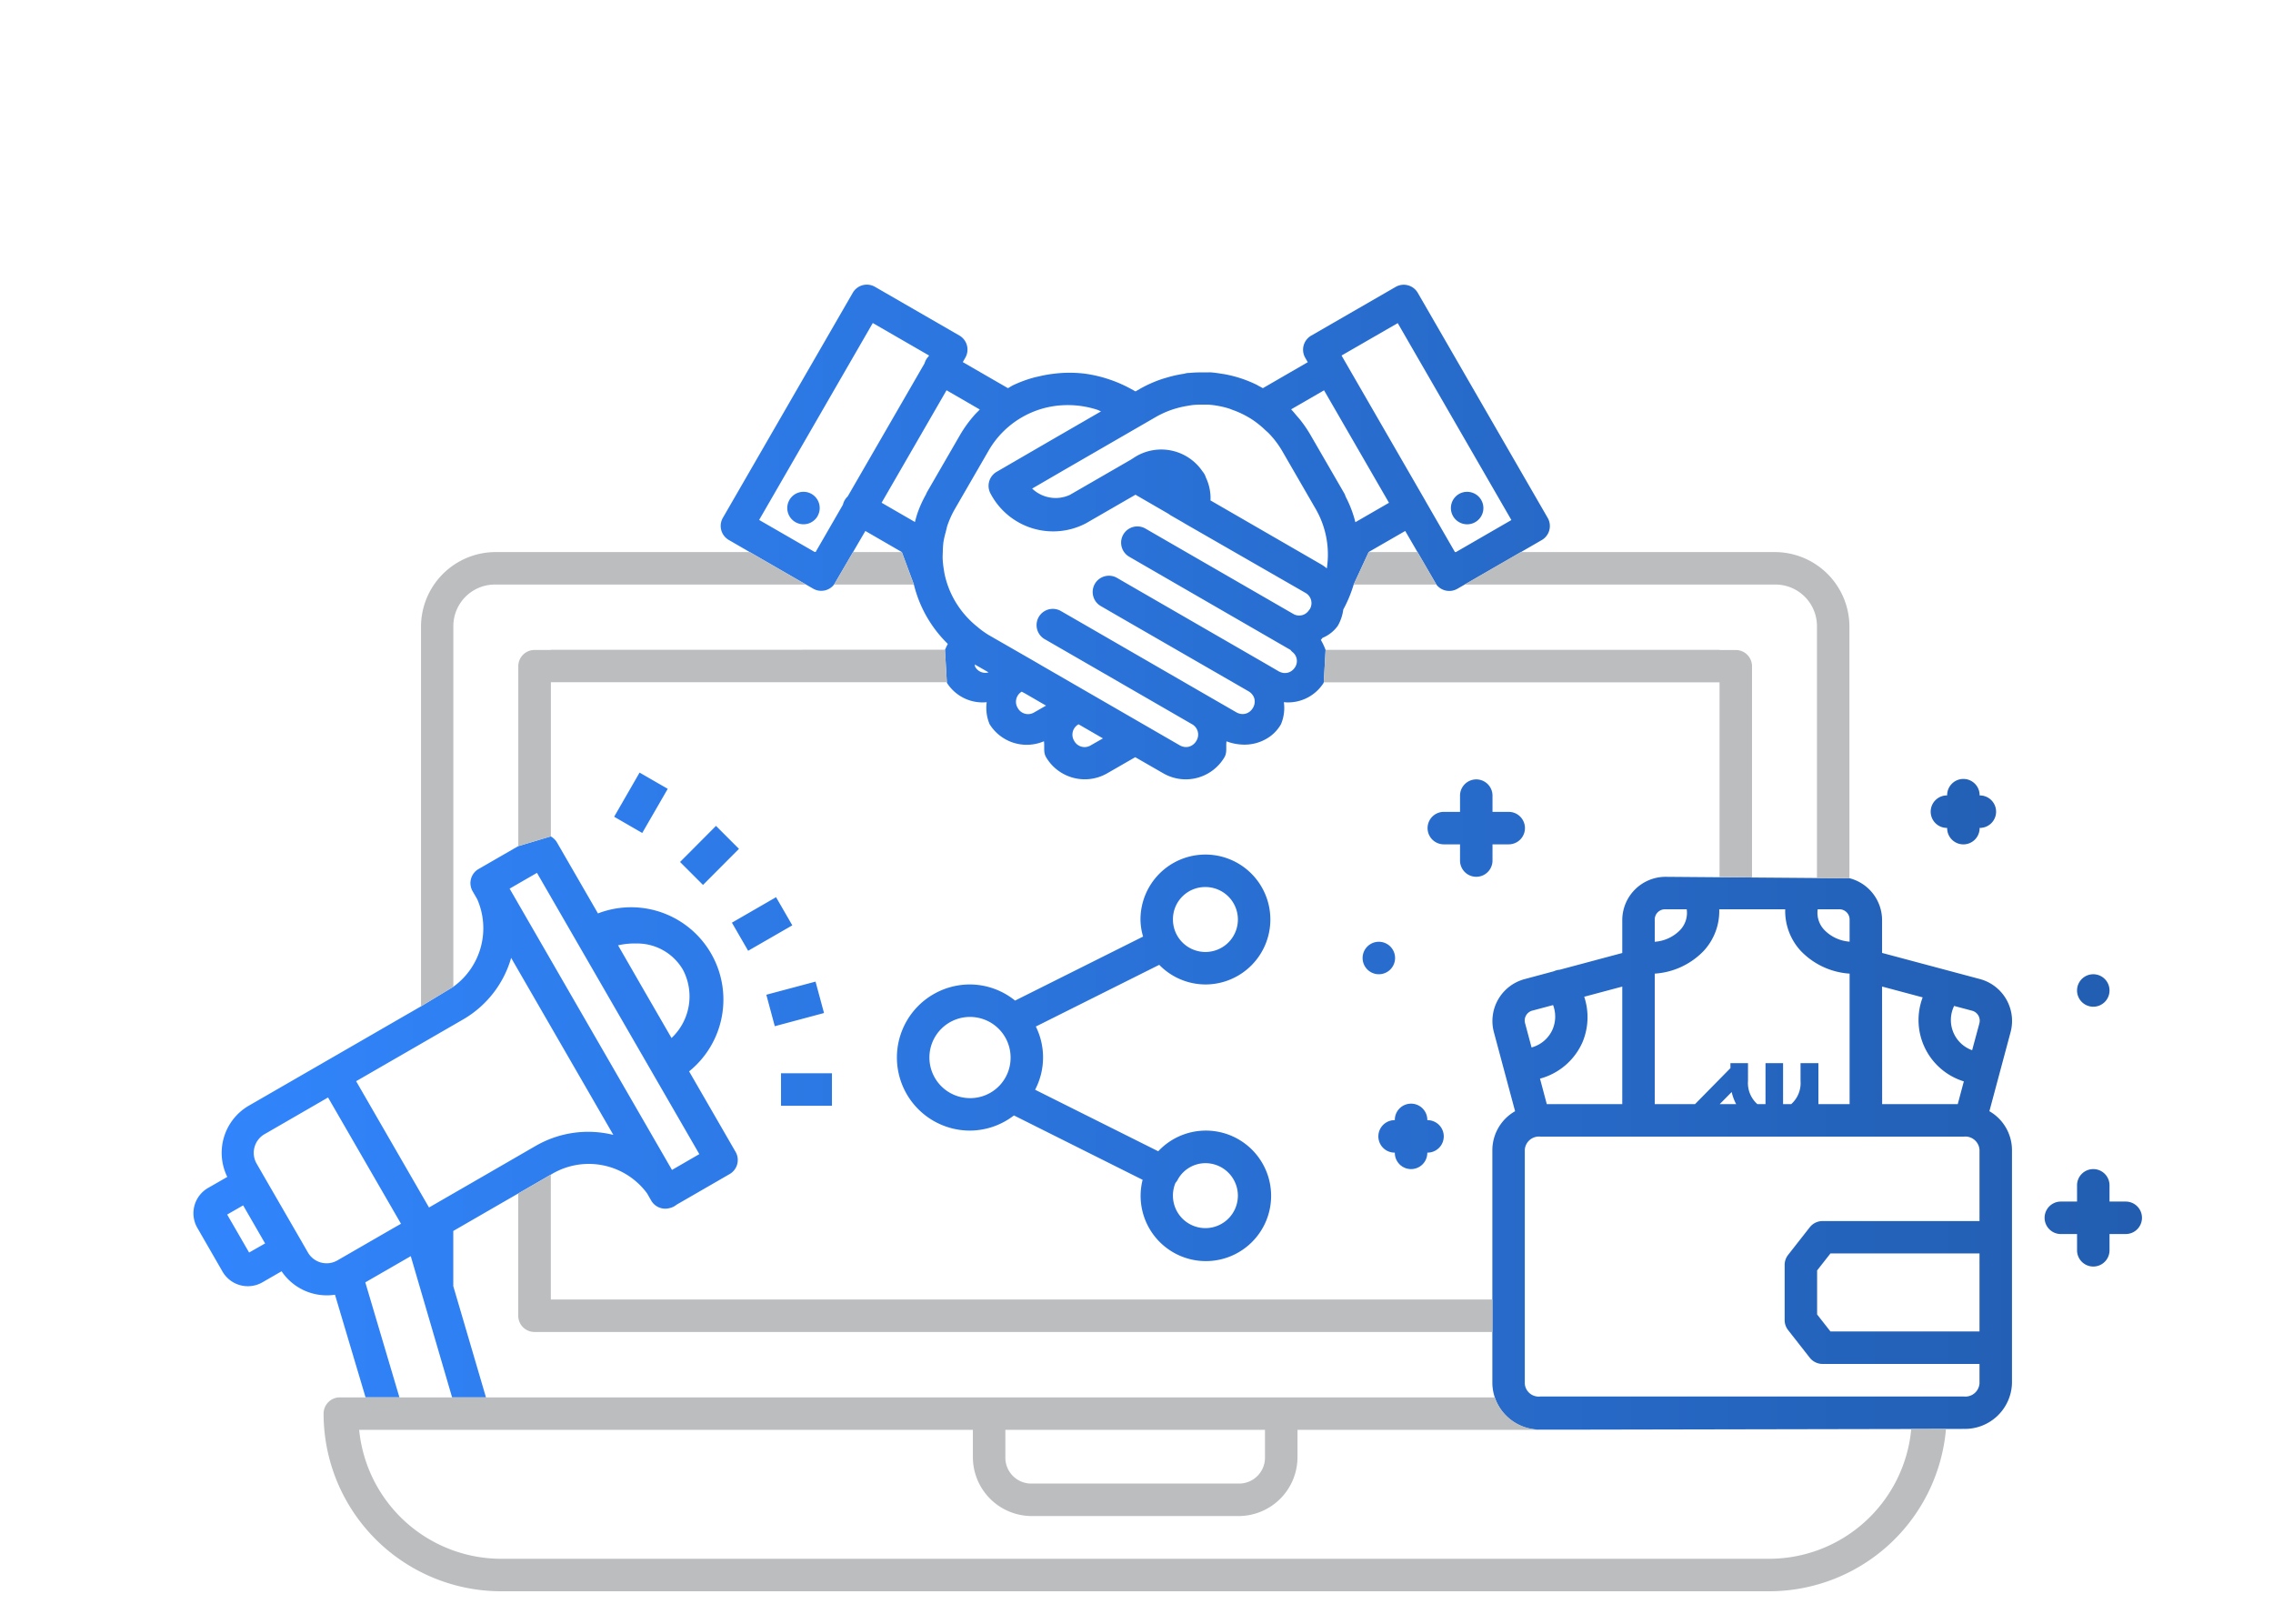 <svg id="Réteg_1" data-name="Réteg 1" xmlns="http://www.w3.org/2000/svg" xmlns:xlink="http://www.w3.org/1999/xlink" viewBox="0 0 140 100"><defs><style>.cls-1{fill:url(#Névtelen_színátmenet_16);}.cls-2{fill:#bbbdbf;}</style><linearGradient id="Névtelen_színátmenet_16" x1="11.918" y1="52.79" x2="131.93" y2="52.79" gradientUnits="userSpaceOnUse"><stop offset="0.001" stop-color="#3185fc"/><stop offset="1" stop-color="#225db0"/></linearGradient></defs><path class="cls-1" d="M86.551,32.7l1.918,3.3a1,1,0,0,0,1.294.261l.453-.261,3.465-2,1.277-.738a1,1,0,0,0,.369-1.366h0l-8-13.857a1,1,0,0,0-1.366-.369h0l-5.2,3a1,1,0,0,0-.368,1.366h0l.156.27-2.766,1.6c-.078-.044-.158-.087-.238-.128-.057-.03-.11-.067-.168-.094a7.666,7.666,0,0,0-2.035-.653c-.03,0-.06-.007-.09-.011-.219-.036-.439-.07-.66-.086-.084-.006-.17,0-.254,0-.12,0-.239,0-.36,0a7.384,7.384,0,0,0-.742.035c-.044,0-.088,0-.133.008-.063.007-.124.033-.187.043a7.6,7.6,0,0,0-1.02.226c-.14.041-.279.08-.418.129a7.687,7.687,0,0,0-1.262.571h0l-.277.16h0l-.32-.176a8.129,8.129,0,0,0-1.426-.606A7.965,7.965,0,0,0,66.717,23h-.008a7.9,7.9,0,0,0-1.34-.028c-.117.007-.232.02-.348.032a7.694,7.694,0,0,0-1.012.172c-.117.027-.235.049-.351.082a7.666,7.666,0,0,0-1.246.461c-.114.054-.218.127-.329.187L59.3,22.3l.156-.27a1,1,0,0,0-.365-1.366h0l-5.2-3a1,1,0,0,0-1.367.368l-8,13.857a1,1,0,0,0,.365,1.366h0l1.277.738,3.466,2,.453.261a1,1,0,0,0,1.293-.261L53.3,32.7l2.247,1.3.742,2a7.634,7.634,0,0,0,2.09,3.656,3.537,3.537,0,0,0-.176.375l.117,2c.007.011.006.024.012.035a2.6,2.6,0,0,0,2.442,1.18,2.574,2.574,0,0,0,.176,1.351A2.693,2.693,0,0,0,64.3,45.651c.049.33-.05.669.125.973a2.769,2.769,0,0,0,3.759,1.008l1.738-1,1.739,1a2.767,2.767,0,0,0,3.758-1c.176-.306.077-.645.125-.977a3.1,3.1,0,0,0,.949.2,2.692,2.692,0,0,0,1.77-.527A2.443,2.443,0,0,0,78.9,44.6a2.579,2.579,0,0,0,.176-1.355,2.592,2.592,0,0,0,2.441-1.176c.008-.013.009-.026.016-.039l.113-2a3.658,3.658,0,0,0-.293-.621c.04-.04.071-.088.11-.129a2.147,2.147,0,0,0,.937-.742,2.7,2.7,0,0,0,.336-1,7.97,7.97,0,0,0,.641-1.543l.926-2Zm-.461-12.8,7,12.127-3.414,1.972h-.063L87.825,30.9c-.014-.029-.03-.058-.047-.086l-5.149-8.919ZM52.211,30.575a1,1,0,0,0-.293.508l-1.68,2.91h-.062l-3.419-1.972,7-12.127,3.465,2-.039.067a1,1,0,0,0-.238.418Zm4.876-.246c-.026.044-.038.092-.063.137a7.2,7.2,0,0,0-.5,1.1c-.069.193-.118.387-.172.582L54.3,30.962l4-6.927,2.047,1.184c-.034.034-.065.071-.1.105-.1.1-.2.2-.293.313a7.614,7.614,0,0,0-.812,1.133l-2.055,3.555Zm2.977,10.736h0c-.028-.048-.012-.1-.028-.145l.852.488A.708.708,0,0,1,60.064,41.065Zm3.641,2.805a.726.726,0,0,1-1.024-.274h0a.727.727,0,0,1,.25-1l.16.09.008,0,1.329.77ZM67.186,45.9a.726.726,0,0,1-1.024-.273h0a.727.727,0,0,1,.27-1.02l1.5.867Zm13.5-8.4-.1.129a.713.713,0,0,1-.938.175l-8.231-4.75-.864-.5a1,1,0,0,0-1,1.734l.863.5,8.232,4.755h0l.832.48a.924.924,0,0,0,.121.129.7.7,0,0,1,.18.915.813.813,0,0,1-.2.23.7.7,0,0,1-.536.145.822.822,0,0,1-.289-.1l-.859-.5,0,0-8.232-4.751-.863-.5a1,1,0,0,0-1,1.735l.863.5L76.9,42.573a.8.8,0,0,1,.23.2.71.71,0,0,1,.129.25v0a.754.754,0,0,1-.086.57.8.8,0,0,1-.2.231.7.7,0,0,1-.535.144.806.806,0,0,1-.289-.1l-1.735-1-7.36-4.251-1.735-1a1,1,0,0,0-1,1.731l1.735,1,7.36,4.25a.73.73,0,0,1,.273,1.028.8.8,0,0,1-.2.23.7.7,0,0,1-.535.145.815.815,0,0,1-.289-.1L64.1,40.955l-.011-.008-.516-.3L60.88,39.1a5.843,5.843,0,0,1-.633-.454l-.039-.035a5.708,5.708,0,0,1-1.766-2.379l-.023-.062a5.577,5.577,0,0,1-.242-.829c-.018-.086-.029-.174-.043-.261a5.7,5.7,0,0,1-.075-.7c0-.149.005-.3.012-.449a5.468,5.468,0,0,1,.039-.555,5.83,5.83,0,0,1,.141-.613c.037-.14.061-.283.109-.422a5.89,5.89,0,0,1,.457-1v0l2.055-3.555a5.6,5.6,0,0,1,4.509-2.825,5.883,5.883,0,0,1,2.2.274h0c.08.025.155.073.234.1l-3.184,1.84-3.246,1.883a1,1,0,0,0-.363,1.363,4.355,4.355,0,0,0,5.868,1.805l3.047-1.758,2.047,1.184a1.061,1.061,0,0,0,.129.09l.8.46.047.032L80.4,36.509A.722.722,0,0,1,80.683,37.5Zm1.039-2.493a2.648,2.648,0,0,0-.324-.234l-6.844-3.954a2.933,2.933,0,0,0-.282-1.406.989.989,0,0,0-.113-.25c-.011-.019-.024-.033-.035-.051a.887.887,0,0,0-.059-.078,3.07,3.07,0,0,0-4.1-.926l-.039.023-.266.172-3.77,2.176a2.093,2.093,0,0,1-2.32-.39l2.066-1.2,4.8-2.774.027-.015.75-.434,0,0a5.818,5.818,0,0,1,.942-.426c.108-.038.215-.07.324-.1A5.582,5.582,0,0,1,73.112,25c.137-.023.273-.05.41-.062a5.605,5.605,0,0,1,.621-.016c.1,0,.2-.007.3,0a5.675,5.675,0,0,1,1.278.246c.058.019.113.046.172.067a5.64,5.64,0,0,1,.972.445c.1.056.192.114.286.176a5.674,5.674,0,0,1,.761.613c.082.078.172.147.25.231a5.738,5.738,0,0,1,.809,1.07l2.055,3.555v0A5.617,5.617,0,0,1,81.722,35.009Zm1.149-4.442a1.026,1.026,0,0,0-.109-.238v0L80.707,26.77a7.826,7.826,0,0,0-.61-.895c-.072-.093-.15-.177-.226-.265-.116-.136-.225-.277-.348-.4l2.028-1.172,4,6.927-2.07,1.195A7.084,7.084,0,0,0,82.871,30.567ZM89.5,31.79a1,1,0,0,1,.363-1.367.987.987,0,0,1,.477-.133,1,1,0,1,1-.84,1.5Zm-39.145,0a1,1,0,1,1-.364-1.367h0A1,1,0,0,1,50.352,31.79ZM43.3,54.5l-1.414-1.414L44.1,50.863l1.414,1.414ZM131.93,75.012a1,1,0,0,1-1.014.987h-.985v.988a.131.131,0,0,1,0,.028,1,1,0,0,1-2-.028V76h-1.013a1,1,0,1,1,.029-2h.984v-.984A1,1,0,0,1,128.916,72h.027a1,1,0,0,1,.988,1.012V74h1.013A1,1,0,0,1,131.93,75.012ZM84.926,60a1,1,0,1,1,1-1A1,1,0,0,1,84.926,60ZM39.557,51.3l-1.73-1,1.566-2.719,1.735,1ZM127.931,61a1,1,0,1,1,1,1A1,1,0,0,1,127.931,61Zm-9.015-11.028a1,1,0,0,1,1.014-.985h0a1,1,0,0,1,.985-1.015h.031a1,1,0,0,1,.984,1.016.141.141,0,0,1,.029,0,1,1,0,1,1-.029,2,.131.131,0,0,1,0,.028,1,1,0,0,1-2-.028H119.9A1,1,0,0,1,118.916,49.969ZM74.245,60.629a4,4,0,1,0-4-4,3.9,3.9,0,0,0,.16,1.051l-7.884,3.942a4.445,4.445,0,0,0-2.778-.993,4.5,4.5,0,0,0,0,9,4.461,4.461,0,0,0,2.708-.934l7.926,3.965a4.019,4.019,0,1,0,.961-1.758l-7.583-3.789A4.293,4.293,0,0,0,63.8,63.22l7.6-3.8A3.986,3.986,0,0,0,74.245,60.629Zm0-6a2,2,0,1,1-2,2A1.984,1.984,0,0,1,74.245,54.629Zm-14.5,13a2.5,2.5,0,1,1,2.5-2.5A2.485,2.485,0,0,1,59.743,67.63ZM72.4,72.85v0a1.006,1.006,0,0,0,.164-.246,1.954,1.954,0,0,1,1.68-.969,2,2,0,1,1-2,2A2.038,2.038,0,0,1,72.4,72.85ZM48.8,56.988l-2.72,1.567-1-1.731,2.719-1.57Zm1.953,5.4-3.032.812L47.2,61.262l3.031-.808ZM48.105,66.1h3.137v2H48.105ZM91.927,53.012a1,1,0,0,1-2-.028V52H88.914a1,1,0,0,1,.028-2h.985v-.984A1,1,0,0,1,90.911,48h.027a1,1,0,0,1,.989,1.012V50H92.94a1,1,0,0,1-.029,2h-.984v1.016ZM88.925,70a1,1,0,0,1-1.014.986v.028a1,1,0,0,1-2-.028h-.028a1,1,0,1,1,.028-2v0A1,1,0,0,1,86.9,67.97h.027a1,1,0,0,1,.985,1.016h.028A1,1,0,0,1,88.925,70ZM42.444,65.982a5.685,5.685,0,0,0-5.614-9.728l-2.523-4.368a1,1,0,0,0-.387-.375l-2,.6-2.446,1.41a1,1,0,0,0-.364,1.367h0l.281.485a4.443,4.443,0,0,1-1.473,5.4l-2,1.211-1.309.754-3.864,2.231-.617.355c-.021.011-.042.023-.062.036a.8.8,0,0,0-.086.05l-1.274.735-3.4,1.961A3.356,3.356,0,0,0,14,72.482L12.8,73.17a1.8,1.8,0,0,0-.652,2.438l1.566,2.719a1.8,1.8,0,0,0,2.438.652l1.192-.687a3.353,3.353,0,0,0,3.289,1.445l1.883,6.321h2.086L22.5,78.975l2.8-1.613,2.547,8.7h2.086L27.919,79.21v-3.4l3.18-1.836.821-.473,2-1.156.109-.063a4.46,4.46,0,0,1,5.825,1.211l.258.45a1,1,0,0,0,1.121.461,1.016,1.016,0,0,0,.438-.211l3.27-1.887a1,1,0,0,0,.367-1.364Zm-3.219-7.876a3.258,3.258,0,0,1,2.836,1.613,3.517,3.517,0,0,1-.7,4.208l-1.649-2.852-1.644-2.856A4.611,4.611,0,0,1,39.225,58.106ZM15.343,77.139,13.992,74.8l.984-.566,1.352,2.344ZM24.2,75.651l-3.4,1.961a1.329,1.329,0,0,1-1.848-.5L18.6,76.5a.644.644,0,0,0-.036-.063l-2.355-4.075-.391-.679a1.329,1.329,0,0,1,.5-1.848l3.395-1.961.492-.286,4.493,7.779Zm8.829-5.1L30.1,72.244l-3.676,2.121-4.489-7.778,3.676-2.121,2.93-1.692a6.429,6.429,0,0,0,2.942-3.781l6.294,10.9A6.456,6.456,0,0,0,33.029,70.552Zm8.36,1.5-10-17.323,1.684-.972,10,17.322ZM121.962,60.3l-6.04-1.613V56.652a2.667,2.667,0,0,0-1.992-2.562L102.569,54a2.67,2.67,0,0,0-2.649,2.656v2.036l-3.856,1.031a1.015,1.015,0,0,0-.359.094l-1.817.488a2.671,2.671,0,0,0-1.879,3.251l1.309,4.879a2.77,2.77,0,0,0-1.4,2.375V84h0v1.209a2.914,2.914,0,0,0,2.961,2.839l.748,0h.856v0L120.962,88a2.9,2.9,0,0,0,2.961-2.805V70.806a2.769,2.769,0,0,0-1.391-2.371l1.309-4.883A2.671,2.671,0,0,0,121.962,60.3Zm-6.04.457,2.5.668a3.952,3.952,0,0,0,2.536,5.173l-.375,1.4h-4.657ZM111.957,56h1.32a.629.629,0,0,1,.645.656v1.337a2.409,2.409,0,0,1-1.52-.684A1.528,1.528,0,0,1,111.957,56Zm-10.037.656a.631.631,0,0,1,.649-.656h1.32a1.53,1.53,0,0,1-.441,1.313A2.41,2.41,0,0,1,101.92,58Zm0,3.306a4.588,4.588,0,0,0,3-1.384A3.608,3.608,0,0,0,105.893,56h4.063a3.62,3.62,0,0,0,.973,2.578,4.581,4.581,0,0,0,2.993,1.384V68H112V65.474h-1.1v1.1A1.736,1.736,0,0,1,110.324,68h-.5V65.474h-1.082V68h-.5a1.733,1.733,0,0,1-.578-1.426v-1.1h-1.082v.308L104.4,68H101.92ZM106.936,68h-1.015l.738-.747A2.89,2.89,0,0,0,106.936,68Zm-9.485-3.77a3.984,3.984,0,0,0,.125-2.845l2.344-.625V68H95.271l-.418-1.571A3.984,3.984,0,0,0,97.451,64.228ZM94.4,62.235l1.258-.336a2,2,0,0,1-.039,1.516,1.981,1.981,0,0,1-1.286,1.094l-.394-1.473A.63.63,0,0,1,94.4,62.235ZM121.923,82h-9.181l-.821-1.047V78.241l.821-1.047h9.181Zm0-6.8h-9.666a1,1,0,0,0-.789.383l-1.332,1.7a1,1,0,0,0-.215.617v3.4a1,1,0,0,0,.215.617l1.332,1.7a1,1,0,0,0,.789.383h9.666V85.2a.872.872,0,0,1-.961.805H94.877a.859.859,0,0,1-.961-.791V84.053h0V70.806A.875.875,0,0,1,94.88,70h26.082a.875.875,0,0,1,.961.808Zm-.012-12.158-.442,1.637a1.975,1.975,0,0,1-1.109-2.727l1.086.289A.633.633,0,0,1,121.911,63.036Z"/><path class="cls-2" d="M88.476,36h-5.1l0-.006L84.3,34H87.31l1.159,1.994Zm17.435,6.021v12l2,.017V41.031a1,1,0,0,0-1-1h-1v-.01H81.646l0,0-.113,2ZM109.383,36a2.561,2.561,0,0,1,2.528,2.594V54.073l2,.016V38.594A4.6,4.6,0,0,0,109.325,34H93.67l-3.454,1.994L90.205,36h19.178ZM33.92,72.346l-2,1.154v7.531a1,1,0,0,0,1,1h59v-2H33.927V72.342ZM119.859,88A10.935,10.935,0,0,1,108.97,98h-78.1A10.94,10.94,0,0,1,19.931,87.059a1,1,0,0,1,1-1H92.066a2.955,2.955,0,0,0,2.686,1.979v.021H79.916v1.652a3.631,3.631,0,0,1-3.578,3.656H63.5a3.631,3.631,0,0,1-3.578-3.656V88.059h-37.8A8.8,8.8,0,0,0,30.868,96h78.1a8.8,8.8,0,0,0,8.746-7.941v-.052Zm-57.936.057,0,1.652v.045A1.593,1.593,0,0,0,63.5,91.367H76.338a1.593,1.593,0,0,0,1.575-1.611v-.045l0-1.652Zm-28-48.038v.01h-1a1,1,0,0,0-1,1V52.108l2-.6.007.006v-9.5h24.39l-.117-2,0,0Zm-6,20.742V38.594A2.561,2.561,0,0,1,30.455,36H49.644l-.011-.006L46.179,34H30.513a4.6,4.6,0,0,0-4.582,4.594v23.38l1.988-1.2ZM56.286,35.994,55.546,34H52.539l-1.16,1.994L51.372,36h4.916Z"/></svg>